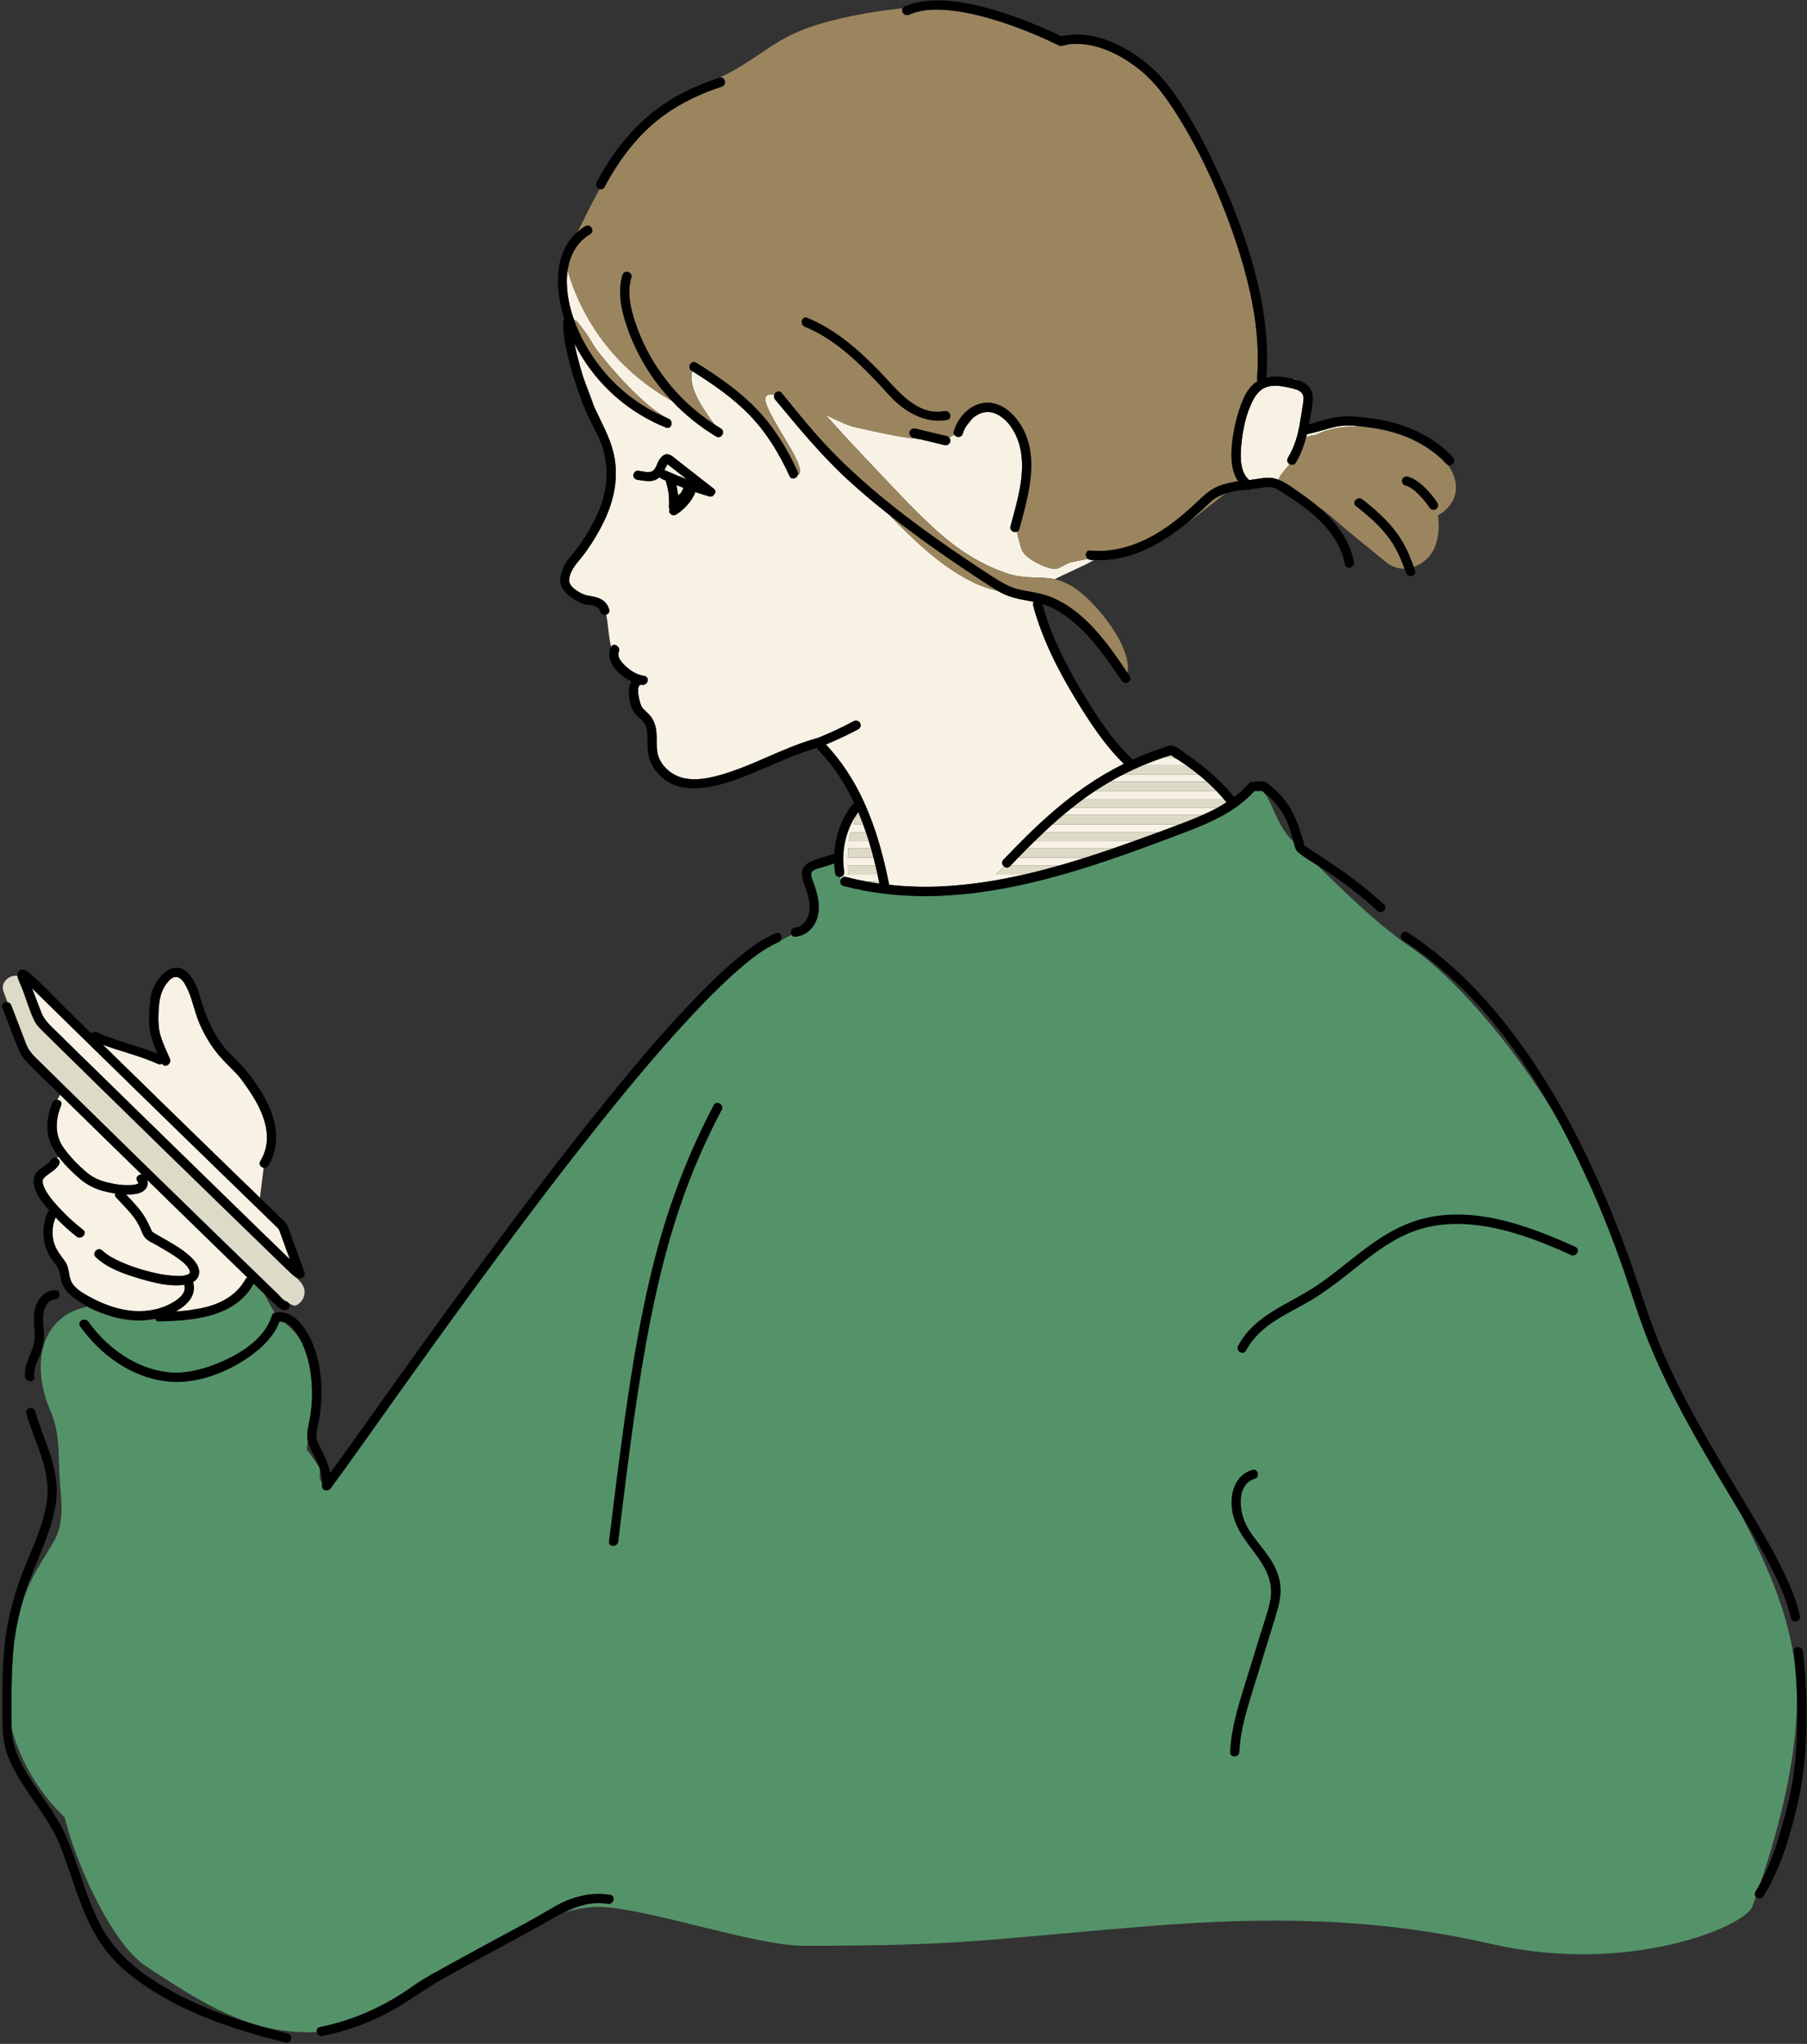 <?xml version="1.0" encoding="UTF-8" standalone="no"?><svg xmlns="http://www.w3.org/2000/svg" xmlns:xlink="http://www.w3.org/1999/xlink" fill="#000000" height="441.6" preserveAspectRatio="xMidYMid meet" version="1" viewBox="-0.4 -0.1 390.4 441.6" width="390.4" zoomAndPan="magnify"><rect x="-0.4" y="-0.1" width="390.4" height="441.6" fill="#333333" stroke="none"/><g><g><path d="M267.7,96.75c-.07,.92-.09,1.91,0,2.89-.04-.96-.05-1.92,0-2.89Z" fill="none"/><path d="M128.09,88.07c-.77-2.28-1.64-4.54-2.52-6.77,.42,1.36,.88,2.71,1.37,4.04,.34,.93,.74,1.83,1.15,2.73Z" fill="none"/><path d="M66.37,312.18c-.13-.34-.22-.67-.28-1.01-.08,.63-.15,1.26-.22,1.88,0,0,2.19,2.98,2.72,3.89,0,.01,.01,.03,.02,.04-.15-.43-.32-.86-.52-1.28-.56-1.18-1.25-2.3-1.71-3.52Z" fill="none"/><path d="M141.69,162.86s.01,.04,.02,.06c-.06-.66-.14-1.38-.24-2.16,0,.71,.05,1.41,.23,2.1Z" fill="none"/><path d="M69.15,320.19c-.03-.98-.18-1.93-.46-2.85,.07,.77-.41,1.85,.46,2.85Z" fill="none"/><path d="M60.98,285.57c1.43,1.11,2.56,2.33,3.43,3.63-.76-1.42-1.92-3.13-3.43-3.63Z" fill="none"/><path d="M276.99,176.08c-1.01-1.81-2.36-3.42-3.98-4.71-.42-.34-.52-.49-.68-.55,1.92,1.55,2.97,7.26,6.45,10.67,.1,.1,.19,.19,.29,.29-.04-.15-.08-.31-.12-.46-.51-1.8-1.04-3.58-1.96-5.22Z" fill="none"/><path d="M379.94,406.74c1.93-3.61,3.28-7.49,4.42-11.43,1.22-4.21,2.31-8.43,2.84-12.79,.75-6.1,.88-12.31,.54-18.47,.66,13.41-3.38,29.59-7.81,42.69Z" fill="none"/><path d="M342.75,255.13c-.77-1.7-1.55-3.39-2.37-5.08,.81,1.81,1.6,3.49,2.37,5.08Z" fill="none"/><path d="M254.14,164.06c-.25-.16-.51-.32-.76-.48h-.22c.31,.15,.64,.3,.99,.48Z" fill="none"/><path d="M176.1,198.38c-.09,.28-.21,.55-.35,.81,.16-.25,.28-.52,.35-.81Z" fill="none"/><path d="M61.33,281.04s.01,0,.02,0c-.25-.17-.52-.36-.81-.58,.26,.26,.53,.48,.79,.57Z" fill="none"/><path d="M184.01,191.82c-.09-.02-.18-.05-.27-.07,.09,.02,.18,.05,.27,.07Z" fill="none"/><g fill="#f8f2e4" id="change1_1"><path d="M201.56,114.19c4.57,4.16,9.5,7.49,15.37,9.51,4.29,1.47,7.23,.62,10.55,1.35,2.59-1.39,6.15-2.76,8.46-4.17-.26-.02-.52-.01-.79-.04-.21-.02-.37-.1-.51-.2-1.23,.26-2.48,.5-3.77,.75-.46,.09-2.91,1.59-3.3,1.43-1.87,.01-6.6-2.22-7.27-4.29-.37-1.16-.76-2.44-.97-3.74-.67,.29-1.65-.24-1.41-1.16,1.45-5.47,3.4-11.47,2.05-17.15-.68-2.85-2.52-6.09-5.37-7.24-1.84-.74-3.61-.11-4.93,1.1-.41,.58-.85,1.2-1.4,1.76-.28,.49-.5,1-.66,1.52-.28,.93-1.45,.85-1.84,.23-.4,.23-.76,.43-1.1,.6,.22,.25,.32,.6,.24,.92-.15,.53-.71,.82-1.23,.7-1.74-.42-3.48-.83-5.22-1.25-4.79-.47-10.52-1.83-14.13-2.63-1.49-.33-3.85-1.43-6.37-2.66,3.34,3.75,6.76,7.42,10.22,11.06,4.38,4.59,8.7,9.33,13.39,13.6Z"/><path d="M144.07,168.9c-.28-.16-.56-.34-.83-.54,.23,.2,.51,.38,.83,.54Z"/><path d="M240.53,181.66h-17.43c-.52,.51-1.04,1.02-1.55,1.53h18.61c1.45-.5,2.9-1.02,4.35-1.53h-3.99Z"/><path d="M240.78,170.79h-4.6c-.8,.53-1.59,1.08-2.37,1.64-.01,0-.02,.02-.03,.03h30.14c-.49-.57-1-1.13-1.52-1.67h-21.61Z"/><path d="M239.42,168.79h20.9c-.58-.53-1.18-1.04-1.79-1.53h-16.31c-.95,.49-1.88,1-2.8,1.53Z"/><path d="M240.53,177.99h-13.52c-.61,.55-1.22,1.11-1.82,1.67h24.85c1.48-.55,2.97-1.1,4.44-1.67h-13.95Z"/><path d="M254.14,164.06c-.34-.17-.67-.33-.99-.48h-2.2c-1.5,.5-2.98,1.06-4.44,1.67h9.39c-.58-.41-1.17-.81-1.76-1.19Z"/><path d="M182.81,188.86c-.02-.49-.05-1.19-.06-2h5.98c-.13-.56-.28-1.11-.42-1.67h-5.56c.01-.65,.04-1.33,.09-2h4.92c-.15-.51-.3-1.02-.46-1.53h-4.31c.1-.74,.25-1.43,.44-2h3.22c-.19-.56-.39-1.12-.59-1.67h-2.06c.26-.76,.48-1.43,.67-2h.61c-.09-.21-.17-.42-.25-.62-2.71,3.53-3.74,8.46-3.07,12.77,.08,.53-.13,1.08-.7,1.23-.05,.01-.1,0-.15,0,.04,.17,.09,.33,.15,.48,.2-.36,.58-.62,1.09-.49,1.54,.4,3.1,.74,4.66,1.02h2.5c-.11-.51-.21-1.02-.33-1.53h-6.39Z"/><path d="M217.98,186.86h10.63c1.85-.53,3.7-1.09,5.53-1.67h-14.55c-.54,.55-1.07,1.11-1.6,1.67Z"/><path d="M240.53,174.46h-9.36c-.63,.5-1.26,1.01-1.87,1.53h30.12c1.06-.48,2.12-.97,3.14-1.53h-22.03Z"/><path d="M144.07,100.39c-.05-.04-.18-.12-.22-.17-.01-.02-.02-.02-.03-.03-.13,.18-.23,.39-.34,.59-.12,.23-.23,.47-.35,.71,.1,.02,.19,.04,.29,.08,1.5,.68,3.02,1.3,4.55,1.88-1.04-.82-2.09-1.63-3.13-2.45-.26-.2-.51-.4-.77-.6Z"/><path d="M216.55,187.15c-.44-.33-.67-.99-.17-1.5,3.32-3.48,6.72-6.91,10.35-10.07,4.79-4.19,10-7.84,15.68-10.65-4.09-3.94-7.35-8.96-10.29-13.76-3.89-6.36-7.36-13.18-9.31-20.4-.09-.34-.01-.61,.15-.82-.83-.18-1.66-.33-2.51-.49-1.92-.37-3.69-.92-5.36-1.92-1.72-.4-3.46-.95-5.32-1.86-5.44-2.69-10.03-6.6-14.34-10.81-1.28-1.25-2.54-2.51-3.79-3.78-3.02-2.39-5.98-4.85-8.81-7.46-5.82-5.35-10.74-11.36-15.78-17.41-.29-.35-.29-.76-.14-1.09-3.59-.36-2.02,2.39,2.83,10.51,.94,1.57,3.81,6.29,2.24,6.9-.26,.75-1.36,1.14-1.77,.24-2.2-4.8-4.92-9.32-8.59-13.14-3.66-3.79-8.02-6.78-12.46-9.57-1.06,3.74,2.86,8.83,4.76,11.49,.47,.31,.94,.62,1.43,.91,1.1,.66,.1,2.39-1.01,1.73-3.52-2.11-6.72-4.7-9.53-7.67-11.01-6.16-18.87-15.93-22.49-27.9-.05-.03-.08-.06-.12-.09-.08,.62-.14,1.25-.15,1.87-.02,2.88,.56,5.78,1.55,8.57,.87,.21,1.37,1.4,2,2.11,1,1.13,2.09,3.31,3.03,4.54,2.45,3.22,9.61,11.66,14.89,14.5,.17,.07,.34,.16,.51,.23,1.18,.48,.66,2.41-.53,1.93-3.73-1.5-7.17-3.55-10.26-6.14-3.95-3.31-7.21-7.44-9.54-12.04,.18,.89,.39,1.78,.6,2.64,.37,1.53,.8,3.04,1.27,4.55,.89,2.22,1.75,4.48,2.52,6.77,1.47,3.18,3.24,6.24,4.05,9.66,1.23,5.17,.16,10.32-2.15,15.03-1.54,3.13-3.51,6.19-5.78,8.85-.7,.82-1.84,2.68-1.63,3.94,.25,1.52,3,2.92,4.13,3.07,1.99,.26,3.84,.78,4.49,2.93,.18,.59-.17,1.01-.63,1.16,.37,1.56,.5,4.45,1.03,6.95,.56-1.01,2.15-.04,1.67,1.1-.54,1.27,1.21,2.9,2.08,3.59,1.08,.86,2.1,1.39,3.47,1.59,1.28,.31,.71,2.11-.53,1.93-1.65-.4-.48,4.38,.13,5.02,.77,.81,1.62,1.43,2.18,2.43,.44,.78,.68,1.64,.78,2.52,.12,.96,.07,1.94,.08,2.91,.11,.78,.18,1.5,.24,2.16,.47,1.8,1.81,3.32,3.4,4.25,2.78,1.62,6.2,1.2,9.17,.44,7.63-1.95,14.44-6.23,22.05-8.27,2.63-1.07,5.2-2.27,7.7-3.6,.48-.25,1.09-.12,1.37,.36,.26,.45,.12,1.11-.36,1.37-2.28,1.21-4.63,2.3-7.01,3.31,3.44,3.66,6.07,7.78,8.11,12.18,.08,.11,.13,.23,.16,.36,2.51,5.52,4.14,11.47,5.35,17.51,.02,.09,0,.17,0,.25,3.76,.41,7.55,.53,11.34,.35,6.03-.28,11.98-1.22,17.86-2.56h-6.12c.52-.49,1.14-1.07,1.81-1.71Zm-62.65-80.43c-.2,.35-.57,.58-1.07,.43-1.03-.29-2.04-.62-3.05-.96,0,.16-.04,.32-.11,.47-.89,1.81-2.3,3.34-4,4.42-.47,.3-1.08,.08-1.37-.36-.17-.26-.16-.57-.05-.84-.08-.14-.13-.3-.12-.46,.06-.95,.04-1.9-.07-2.85,0-.05-.01-.09-.02-.14,0-.02,0-.03-.01-.07-.02-.11-.03-.21-.05-.32-.04-.25-.09-.49-.14-.74-.1-.46-.22-.91-.36-1.35-.02-.07-.01-.14-.02-.21-.35-.15-.7-.3-1.05-.46-.13-.06-.23-.16-.31-.28-.34,.31-.74,.55-1.21,.69-1.12,.32-2.31,.03-3.43-.11-.53-.07-1.01-.41-1-1,0-.49,.46-1.07,1-1,.89,.11,2.35,.59,3.17,.06,.67-.43,.92-1.54,1.3-2.2,.44-.77,1.14-1.61,2.14-1.37,.7,.17,1.32,.81,1.88,1.25,2.59,2.02,5.17,4.06,7.76,6.07,.02,.02,.05,.03,.07,.05,.01,0,.02,.02,.04,.03,.48,.37,.41,.89,.1,1.24Z"/><path d="M146.07,106.87c.17-.1,.33-.21,.49-.32,.03-.03,.07-.06,.1-.1,.24-.35,.41-.75,.59-1.12,0-.01,.02-.02,.02-.03-.52-.19-1.03-.4-1.54-.6,.16,.71,.27,1.44,.34,2.17Z"/><path d="M278.4,83.72c-1.57-.35-3.28-.71-4.87-.29-1.07,.28-1.88,.95-2.51,1.79-.04,.06-.08,.12-.13,.18-.18,.26-.36,.54-.51,.83-1.6,2.98-2.33,6.65-2.63,9.99-.02,.17-.03,.36-.04,.54-.04,.96-.03,1.93,0,2.89,.16,1.52,.62,2.99,1.76,3.97,.1-.01,.2-.02,.3-.03,1.67-.18,3.52-.72,5.18-.31,.29,.07,.58,.17,.87,.28,.3-1.08,1.48-2.13,2.37-3.38-.42-.26-.68-.78-.35-1.32,1.48-2.49,2.21-5.05,2.66-7.9,.23-1.49,.52-2.99,.7-4.49,.23-1.95-1.15-2.37-2.79-2.73Z"/><path d="M288.08,92.12c-2.06,.48-4.03,1.19-6.12,1.6-.06,.24-.13,.48-.19,.72,.54-.32,1.22-.52,2.13-.58,2.81-1.45,6.34-1.95,9.93-1.81-1.9-.21-3.93-.35-5.74,.07Z"/><path d="M280.1,82.09c-.12-.06-.24-.13-.36-.17-.3-.12-.64-.19-.98-.19,.43,.1,.85,.21,1.26,.34,.03,0,.05,.02,.08,.03Z"/><path d="M32.41,265.99s.03,.02,.04,.03c0,0,0,0,0-.01-.01,0-.01,0-.04-.01Z"/><path d="M58.98,264.62L9.24,216.11c-.91-.9-1.82-1.79-2.73-2.69,.67,1.75,1.34,3.5,2.01,5.25,.6,1.55,1.7,2.56,2.89,3.74l49.56,48.38c.42,.41,.84,.81,1.26,1.22-.76-2.08-1.52-4.16-2.28-6.24-.08-.38-.72-.89-.98-1.15Z"/><path d="M49.19,252.35c2.18,2.12,4.37,4.24,6.56,6.36l.81-6.47c-.61-.12-1.13-.77-.71-1.46,3.22-5.31,.4-11.21-2.77-15.76-.75-1.07-1.5-2.19-2.4-3.14-1.51-1.59-3.12-3.03-4.46-4.78-1.47-1.93-2.68-4.05-3.62-6.29-1.04-2.5-1.5-5.32-2.74-7.71-.43-.82-1.14-2.03-2.19-2.1-.88-.06-1.6,.8-2.08,1.43-1.46,1.92-1.65,4.06-1.75,6.4-.07,1.64-.02,3.26,.44,4.84,.5,1.72,1.31,3.35,2.01,4.99,.48,1.14-1.11,2.11-1.67,1.09-.26,.14-.58,.19-.91,.03-3.84-1.74-7.97-2.67-11.9-4.14,4.33,4.24,8.66,8.47,12.99,12.7,4.79,4.68,9.59,9.35,14.39,14.01Z"/><path d="M31.37,254.78c.57,1.52-.62,2.75-2.31,3.04-.73,.13-1.49,.17-2.24,.15,1.39,1.49,2.86,2.96,3.94,4.68,.57,.91,1.03,1.88,1.47,2.86,.02,.05,.16,.35,.22,.49,.02,0,.04,.02,0,0,0,0,0,0,0,.01,.19,.1,.38,.25,.56,.36,2.72,1.66,5.73,3.04,8.01,5.31,.92,.92,1.86,2.2,1.54,3.59-.18,.76-.67,1.29-1.29,1.65,.03,.07,.08,.12,.1,.21,.65,2.78-1.44,4.82-3.81,6.11,1.03-.06,2.07-.15,3.11-.29,.71-.15,1.39-.27,2.03-.33,4.06-.8,7.8-2.52,9.94-6.34,.11-.19,.25-.3,.41-.38-2.65-2.56-5.29-5.13-7.93-7.7-4.59-4.46-9.16-8.96-13.75-13.43Z"/><path d="M13.33,247.9c1.41,2,3.21,3.81,5.08,5.39,1.29,1.09,2.71,1.67,4.34,2.08,1.74,.44,3.58,.71,5.38,.57,.53-.04,1-.17,1.39-.36-.06-.14-.11-.28-.25-.48-.54-.76,.21-1.48,.94-1.44-5.77-5.63-11.55-11.26-17.31-16.91-.1-.1-.21-.2-.31-.3l-.62,1.1c.58,.05,1.1,.5,.82,1.18-1.26,3.1-1.45,6.37,.53,9.18Z"/><path d="M39.44,277.67c-.02-.07,0-.12,0-.19-3.14,.5-6.7-.44-9.63-1.3-3.28-.97-7.02-2.24-9.54-4.66-.93-.89,.48-2.3,1.41-1.41,1.15,1.11,2.66,1.85,4.11,2.5,1.87,.84,3.85,1.49,5.83,2,1.66,.43,3.35,.78,5.05,.92,1.09,.09,2.42,.2,3.46-.24,.33-.14,.44-.24,.48-.42,.05-.23-.06-.57-.28-.9-.72-1.13-1.97-1.97-3.06-2.71-1.28-.86-2.61-1.62-3.95-2.38-.76-.43-1.77-.85-2.36-1.51-.58-.66-.84-1.69-1.24-2.47-.32-.63-.68-1.25-1.1-1.82-1.15-1.6-2.63-2.99-3.95-4.45-.25-.27-.29-.58-.23-.86-.63-.1-1.25-.22-1.86-.36-2.16-.5-3.99-1.32-5.68-2.76-1.67-1.42-3.31-3.03-4.66-4.81-.13,.11-.26,.23-.41,.34,.49,.22,.83,.78,.48,1.38-.65,1.1-1.82,1.65-2.76,2.44-.34,.28-.7,.59-.75,1.04-.07,.81,.41,1.73,.81,2.4,.97,1.62,2.33,3.05,3.64,4.4,1.34,1.37,2.77,2.65,4.28,3.83,1.01,.79-.41,2.2-1.41,1.41-1.61-1.26-3.12-2.64-4.53-4.12-.7,1.61-.85,3.43-.45,5.15,.42,1.79,1.46,2.93,2.49,4.39,1.08,1.52,.6,3.47,1.71,4.94,1.03,1.37,2.74,2.24,4.22,3.03,1.22,.65,2.5,1.2,3.81,1.65,.2,.06,.41,.12,.61,.2,2.22,.69,4.54,1.03,6.88,.86,1.84-.14,3.71-.61,5.36-1.46,1.43-.73,3.67-2.11,3.22-4.02Z"/></g><g id="change2_1"><path d="M378.87,408.62c.38-.62,.73-1.24,1.07-1.88,4.43-13.1,8.46-29.28,7.81-42.69-.01-.22-.02-.44-.03-.66-.84-13.81-6.29-25.05-12.06-36.5-1.02-1.7-2.04-3.4-3.06-5.1-6.23-10.37-12.32-20.87-16.86-32.11-2.2-5.46-3.83-11.12-5.79-16.66-1.92-5.42-4.03-10.79-6.35-16.05-.27-.61-.55-1.22-.83-1.83-.77-1.59-1.56-3.28-2.37-5.08-1.25-2.59-2.56-5.17-3.95-7.73-7.67-13.39-21-30.09-31.67-37.5-7.37-5.12-13.23-10.77-20.47-17.9-1.39-.86-2.8-1.73-4.07-2.73-.78-.61-.93-1.5-1.16-2.41-.1-.1-.19-.19-.29-.29-3.48-3.41-4.53-9.12-6.45-10.67-.13-.06-.31-.05-.76-.04-.32,0-.64,.01-.96,.02-4,4.44-9.58,6.85-15.06,8.93-22.49,8.54-47.28,17.58-71.54,12.1-.09-.02-.18-.04-.27-.07-.63-.15-1.26-.29-1.9-.46-.73-.19-.84-.93-.56-1.44-.06-.15-.11-.31-.15-.48-.46,.04-1.01-.22-1.08-.71-.11-.73-.18-1.47-.22-2.22-.76,.25-1.52,.49-2.28,.73-.75,.24-1.79,.41-2.41,.93-.74,.63,.1,2.14,.35,2.87,.34,1.03,.67,2.07,.85,3.15,.24,1.44,.23,2.9-.23,4.25-.07,.29-.19,.56-.35,.81-.07,.14-.14,.29-.22,.43-.91,1.51-2.35,2.54-4.13,2.65-.4,.03-.66-.16-.81-.42-.75,.39-1.54,.81-2.36,1.25-.11,.16-.25,.3-.46,.38-.35,.14-1.02,.47-1.49,.72-2.84,1.54-5.38,3.64-7.79,5.78-3.36,2.98-6.51,6.19-9.57,9.47-7.8,8.35-15.05,17.22-22.13,26.18-7.86,9.94-15.48,20.08-22.98,30.29-6.72,9.14-13.34,18.36-19.92,27.6-4.27,5.99-8.49,12.03-12.86,17.95-.54,.73-1.9,.58-1.86-.5,0-.26,0-.52-.02-.77-.87-1-.38-2.09-.46-2.85-.04-.12-.06-.24-.1-.36,0-.01,0-.03-.02-.04-.52-.91-2.72-3.89-2.72-3.89,.07-.62,.14-1.25,.22-1.88-.17-.84-.17-1.69,.02-2.57,.49-2.33,.87-4.6,.91-6.98,.07-3.93-.52-8.06-2.22-11.63-.11-.24-.25-.5-.39-.77-.87-1.3-2-2.52-3.43-3.63-.32-.11-.65-.16-.99-.15-1.14,2.98-3.45,5.33-5.99,7.2-5.04,3.72-11.97,6.44-18.31,5.72-7.71-.87-14.32-5.7-18.75-11.88-.75-1.05,.98-2.05,1.73-1.01,2.37,3.3,5.39,6.15,8.93,8.16,2.96,1.68,6.34,2.79,9.76,2.85,2.78,.05,5.55-.64,8.15-1.58,4.94-1.8,11.11-5.25,12.79-10.62,0-.02,.02-.02,.02-.04,.07-.3,.27-.57,.68-.66,0,0,0,0,.01,0-.79-1.19-1.59-2.78-2.35-4.16-.75-.73-1.51-1.46-2.26-2.19-.01,.03-.01,.06-.03,.09-4.05,7.23-13,7.9-20.38,8.08-.45,.01-.73-.23-.87-.54-2.91,.59-5.95,.4-8.81-.36-1.94-.51-3.99-1.28-5.87-2.28-9.93,1.97-12.38,12.3-7.86,22.71,1.96,4.53,1.6,8.85,1.89,13.9,.31,5.39,1.3,9.97-1.5,14.54-4.15,6.78-5.11,8.41-6.61,13-1.03,3.68-1.71,7.43-1.98,11.26-.36,5.19-.33,10.44-.27,15.64,0,.02,0,.04,0,.06,1.93,7.2,5.91,13.88,11.47,19.2,2.11,8.97,9.84,27.08,17.58,32.18,11.89,7.83,22.75,14.94,36.87,14.19-.06-.44,.13-.89,.69-1.01,7.37-1.48,14.08-4.56,20.18-8.91,2.36-1.69,4.99-3.04,7.53-4.45,3.76-2.09,7.54-4.12,11.32-6.17,3.03-1.64,6.07-3.25,9.05-4.97,1.75-1.01,3.44-2.09,5.32-2.86,2.98-1.22,6.12-1.72,9.32-1.2,1.27,.21,.73,2.13-.53,1.93-3.46-.57-6.51,.42-9.43,1.86,2.78-.85,5.44-1.32,7.92-1.23,10.4,.35,33.33,8.37,43.68,8.38,35.44,.05,39.49-1.41,74.97-4.25,25.42-2.03,48.85-1.85,73.82,3.88,29.5,6.77,54.71-3.74,56.31-8.1,.25-.68,.5-1.38,.75-2.08-.22-.28-.29-.66-.05-1.05Z" fill="#549369"/></g><g id="change2_2"><path d="M23.99,282.29c-.2-.07-.41-.14-.61-.2,.2,.07,.41,.13,.61,.2Z" fill="#549369"/></g><g id="change2_3"><path d="M42.7,282.63c-.64,.06-1.32,.18-2.03,.33,.68-.09,1.36-.2,2.03-.33Z" fill="#549369"/></g><g id="change3_1"><path d="M2,217.06c1.08,2.82,2.16,5.63,3.24,8.45,.6,1.55,1.7,2.56,2.89,3.74,2.59,2.55,5.18,5.1,7.78,7.64,5.07,4.97,10.14,9.94,15.21,14.9,5.07,4.95,10.15,9.9,15.23,14.84,2.48,2.41,4.96,4.82,7.44,7.22,1.3,1.26,2.6,2.52,3.9,3.78,.65,.63,1.3,1.26,1.95,1.89,.24,.24,.56,.62,.89,.95,.29,.21,.56,.41,.81,.58,.25,.06,.47,.21,.62,.4,.74,.44,1.28,.64,1.56,.51,1.53-.68,2.31-2.48,1.66-4.03-.3-.73-.9-1.37-1.53-1.97-.47-.25-.9-.68-1.26-1-1.33-1.23-2.6-2.52-3.9-3.77-2.66-2.58-5.32-5.15-7.97-7.73-5.38-5.22-10.75-10.45-16.12-15.69-4.72-4.61-9.44-9.23-14.15-13.85-2.36-2.31-4.72-4.63-7.07-6.94-1.24-1.22-2.47-2.43-3.71-3.65-.82-.81-1.83-1.7-2.37-2.75-1.09-2.14-1.76-4.62-2.63-6.86-.35-.92-.91-1.92-1.11-2.88,0-.03,0-.05,0-.08-1.61-.35-3.74,1.37-3.02,3.29,.3,.8,.58,1.6,.87,2.41,.33,.06,.64,.25,.79,.64Z" fill="#dddac7"/></g><g id="change3_2"><path d="M182.76,185.19h5.56c-.17-.67-.36-1.34-.54-2h-4.92c-.05,.67-.08,1.35-.09,2Z" fill="#dddac7"/></g><g id="change3_3"><path d="M189.61,190.81c-.03-.14-.06-.28-.09-.42h-2.5c.86,.16,1.72,.3,2.59,.42Z" fill="#dddac7"/></g><g id="change3_4"><path d="M184.02,177.99h2.06c-.25-.67-.51-1.34-.78-2h-.61c-.19,.57-.41,1.24-.67,2Z" fill="#dddac7"/></g><g id="change3_5"><path d="M182.81,188.86h6.39c-.15-.67-.3-1.34-.46-2h-5.98c.01,.81,.04,1.51,.06,2Z" fill="#dddac7"/></g><g id="change3_6"><path d="M183.01,181.66h4.31c-.21-.67-.42-1.34-.65-2h-3.22c-.19,.57-.34,1.26-.44,2Z" fill="#dddac7"/></g><g id="change3_7"><path d="M253.38,163.59c-.28-.17-.55-.35-.83-.52-.54,.16-1.07,.34-1.6,.52h2.43Z" fill="#dddac7"/></g><g id="change3_8"><path d="M240.53,174.46h22.03c.69-.38,1.37-.78,2.03-1.21-.22-.27-.45-.53-.68-.79h-30.14c-.89,.65-1.75,1.32-2.61,2h9.36Z" fill="#dddac7"/></g><g id="change3_9"><path d="M239.13,183.55c.35-.12,.69-.25,1.03-.36h-18.61c-.66,.66-1.31,1.33-1.96,2h14.55c1.67-.53,3.33-1.08,4.99-1.64Z" fill="#dddac7"/></g><g id="change3_10"><path d="M240.53,177.99h13.95c.49-.19,.98-.36,1.47-.55,1.16-.45,2.32-.93,3.47-1.45h-30.12c-.77,.65-1.54,1.32-2.29,2h13.52Z" fill="#dddac7"/></g><g id="change3_11"><path d="M240.53,181.66h3.99c1.84-.66,3.68-1.32,5.52-2h-24.85c-.7,.66-1.4,1.33-2.08,2h17.43Z" fill="#dddac7"/></g><g id="change3_12"><path d="M240.53,170.79h21.86c-.67-.69-1.35-1.36-2.06-2h-20.9c-1.1,.64-2.18,1.3-3.24,2h4.35Z" fill="#dddac7"/></g><g id="change3_13"><path d="M220.85,188.86c2.6-.59,5.19-1.27,7.76-2h-10.63c-.06,.07-.13,.14-.2,.2-.4,.42-.89,.35-1.24,.09-.68,.64-1.3,1.22-1.81,1.71h6.12Z" fill="#dddac7"/></g><g id="change3_14"><path d="M255.9,165.26h-9.39c-1.46,.61-2.89,1.28-4.3,2h16.31c-.85-.69-1.73-1.37-2.63-2Z" fill="#dddac7"/></g><g id="change4_1"><path d="M256.24,112.73c2.85-1.92,6.22-4.92,8.29-6.26-1.33,.42-2.58,1.06-3.63,2.08-1.48,1.43-3.03,2.84-4.66,4.19Z" fill="#9b855f"/></g><g id="change4_2"><path d="M260.6,32.58c1.76,3.47,3.38,7.02,4.84,10.63-1.41-3.63-3.01-7.19-4.84-10.63Z" fill="#9b855f"/></g><g id="change4_3"><path d="M127.08,50.51c-2.93,1.7-4.47,4.78-4.9,8.03,.04,.03,.07,.07,.12,.09,3.62,11.98,11.49,21.74,22.49,27.9-1.92-2.03-3.65-4.23-5.17-6.59-1.86-2.9-3.37-6.02-4.5-9.27-1.26-3.63-2.14-7.55-1.05-11.33,.36-1.24,2.28-.71,1.93,.53-1.06,3.68,.03,7.51,1.31,11,1.09,2.95,2.53,5.76,4.25,8.39,3.21,4.91,7.43,9.1,12.33,12.3-1.9-2.67-5.81-7.75-4.76-11.49-.04-.02-.08-.05-.12-.07-1.09-.68-.08-2.41,1.01-1.73,4.62,2.89,9.18,6.01,12.99,9.96,3.79,3.93,6.64,8.59,8.91,13.54,.13,.27,.12,.54,.04,.77,1.57-.61-1.31-5.33-2.24-6.9-4.85-8.12-6.42-10.87-2.83-10.51,.27-.6,1.03-.96,1.56-.32,2.5,3,4.91,6.08,7.5,9.01,7.73,8.72,16.87,16.05,26.35,22.78,3.75,2.66,7.56,5.22,11.42,7.73,2.04,1.32,3.87,2.48,6.27,3.01,2.08,.46,4.24,.67,6.25,1.42,7.57,2.86,12.59,10.09,16.96,16.57,.08-.53,.12-1.15,.05-1.83-.5-5.56-7.16-13.75-11.72-16.71-1.47-.95-2.79-1.45-4.05-1.73-3.32-.73-6.25,.13-10.55-1.35-5.87-2.01-10.8-5.35-15.37-9.51-4.7-4.28-9.01-9.01-13.39-13.6-3.47-3.63-6.89-7.31-10.22-11.06,2.52,1.23,4.88,2.33,6.37,2.66,3.61,.8,9.34,2.15,14.13,2.63-.54-.13-1.09-.26-1.63-.39-.53-.13-.84-.72-.7-1.23,.15-.53,.71-.82,1.23-.7,2.28,.55,4.57,1.09,6.85,1.64,.19,.05,.34,.17,.46,.31,.34-.17,.7-.37,1.1-.6-.13-.2-.18-.46-.09-.76,.96-3.22,3.8-6.22,7.36-6.18,3.63,.04,6.57,3.32,7.96,6.41,2.99,6.62,.61,14.23-1.15,20.84-.09,.32-.28,.52-.52,.63,.22,1.3,.61,2.59,.97,3.74,.66,2.08,5.4,4.3,7.27,4.29,.39,.16,2.84-1.34,3.3-1.43,1.29-.25,2.54-.49,3.77-.75-.72-.53-.56-1.9,.51-1.8,6.24,.59,12.12-1.89,17.11-5.48,2.16-1.56,4.16-3.32,6.1-5.15,1.63-1.54,3.01-2.83,5.18-3.54,1.16-.38,2.36-.61,3.57-.78-1.69-2.49-1.61-5.95-1.24-8.91,.28-2.26,.77-4.49,1.49-6.65,.55-1.66,1.21-3.33,2.33-4.69,.49-.59,1.04-1.05,1.64-1.41-.1-.15-.17-.33-.15-.57,.91-10.83-1.82-21.82-5.39-31.96-3.08-8.74-7.03-17.29-11.97-25.14-2.16-3.42-4.48-6.69-7.61-9.29-3.81-3.17-8.77-5.83-13.83-5.91-.66-.01-1.33,.02-1.99,.11-.5,.07-1.12,.35-1.61,.33-.27-.01-.44-.12-.67-.22-.63-.27-1.23-.6-1.85-.88-2.72-1.26-5.51-2.39-8.34-3.38-3.74-1.32-7.59-2.43-11.52-3-3.39-.49-7.2-.66-10.4,.75-.98,.43-1.83-.7-1.4-1.39-7.13,.73-14.92,2.22-20.67,4.31-7.59,2.76-11.17,7.05-18.49,10.49-.13,.06-.25,.12-.38,.19,1.19-.34,1.68,1.53,.49,1.93-4.49,1.51-8.79,3.47-12.62,6.28-5.45,4-9.56,9.47-12.71,15.4-.24,.46-.67,.56-1.05,.45-1.22,2.17-2.41,4.48-3.62,6.99-.32,.66-.74,1.44-1.19,2.28,.52-.44,1.07-.86,1.71-1.23,1.12-.65,2.12,1.08,1.01,1.73Z" fill="#9b855f"/></g><g id="change4_4"><path d="M208.26,92.1c.55-.57,1-1.18,1.4-1.76-.55,.51-1.03,1.11-1.4,1.76Z" fill="#9b855f"/></g><g id="change4_5"><path d="M195.42,114.86c4.31,4.21,8.91,8.12,14.34,10.81,1.86,.92,3.61,1.46,5.32,1.86-.1-.06-.21-.11-.32-.18-2.13-1.35-4.23-2.74-6.32-4.14-3.62-2.42-7.2-4.91-10.72-7.49-2.06-1.51-4.09-3.07-6.1-4.65,1.25,1.27,2.51,2.54,3.79,3.78Z" fill="#9b855f"/></g><g id="change4_6"><path d="M270.89,85.39c.04-.06,.09-.12,.13-.18-.04,.06-.09,.12-.13,.18Z" fill="#9b855f"/></g><g id="change4_7"><path d="M303.67,104.95s-.02,0-.03-.01c.02,0,.04,.02,.06,.03,.03,0,.04,0-.03-.02Z" fill="#9b855f"/></g><g id="change4_8"><path d="M303.61,104.92s0,0,.01,.01c0,0,0,0,.01,0-.02,0-.03-.01-.03-.02Z" fill="#9b855f"/></g><g id="change4_9"><path d="M295.27,92.22c-.47-.06-.95-.11-1.44-.17-3.59-.15-7.11,.36-9.93,1.81-.91,.06-1.59,.26-2.13,.58-.5,1.87-1.18,3.66-2.21,5.41-.33,.56-.94,.58-1.37,.31-.88,1.24-2.07,2.3-2.37,3.38,1.66,.64,3.23,1.89,4.64,2.86,1.34,.92,2.65,1.89,3.89,2.95,2.19,1.4,4.19,3.42,6.14,5.01,2.86,2.34,5.72,4.67,8.58,7.01,1.22,1,2.6,1.41,3.96,1.39-.83-2.3-1.84-4.51-3.29-6.51-1.97-2.72-4.59-4.95-7.21-7.02-1.01-.8,.41-2.2,1.41-1.41,2.77,2.19,5.44,4.55,7.52,7.42,1.58,2.18,2.66,4.63,3.55,7.16,2.07-.7,3.87-2.38,4.65-4.49,.84-2.29,.95-4.51,.59-6.66,.76-.39,1.49-.93,2.17-1.68,2.65-2.97,1.97-6.36,.06-9.15-.13-.05-.26-.13-.38-.26-4.36-4.71-10.56-7.17-16.85-7.91Z" fill="#9b855f"/></g><g id="change4_10"><path d="M143.51,90.14c-5.28-2.84-12.44-11.28-14.89-14.5-.93-1.23-2.03-3.41-3.03-4.54-.63-.72-1.13-1.9-2-2.11,1.28,3.63,3.26,7.06,5.5,9.98,3.75,4.87,8.75,8.78,14.42,11.18Z" fill="#9b855f"/></g><g id="change5_1"><path d="M131.2,131.54c-.65-2.16-2.49-2.67-4.49-2.93-1.13-.15-3.87-1.55-4.13-3.07-.21-1.25,.93-3.11,1.63-3.94,2.26-2.66,4.24-5.72,5.78-8.85,2.31-4.71,3.38-9.85,2.15-15.03-.81-3.42-2.58-6.48-4.05-9.66-.42-.9-.81-1.8-1.15-2.73-.49-1.33-.95-2.68-1.37-4.04-.47-1.5-.9-3.02-1.27-4.55-.21-.87-.42-1.75-.6-2.64,2.33,4.6,5.59,8.73,9.54,12.04,3.08,2.59,6.52,4.64,10.26,6.14,1.19,.48,1.71-1.45,.53-1.93-.17-.07-.34-.15-.51-.23-5.67-2.39-10.67-6.31-14.42-11.18-2.25-2.92-4.22-6.35-5.5-9.98-.99-2.79-1.57-5.69-1.55-8.57,0-.63,.06-1.25,.15-1.87,.44-3.25,1.97-6.33,4.9-8.03,1.11-.65,.11-2.37-1.01-1.73-.63,.37-1.19,.79-1.71,1.23-5.27,4.5-4.87,12.59-2.86,18.8-.1,.14-.18,.31-.2,.52-.15,2.14,.26,4.34,.71,6.42,.57,2.64,1.32,5.23,2.18,7.79,.73,2.18,1.52,4.34,2.48,6.43,.92,2.01,2.1,3.87,2.85,5.96,1.87,5.22,1.28,10.52-1.08,15.48-1.48,3.11-3.4,6.16-5.63,8.79-1.15,1.36-1.88,2.79-2.17,4.55-.36,2.21,1.44,3.73,3.17,4.75,1.02,.6,1.91,1.05,3.06,1.12,1.01,.07,2.09,.39,2.41,1.46,.19,.64,.81,.8,1.3,.63,.45-.15,.8-.57,.63-1.16Z" fill="#000000"/></g><g id="change5_2"><path d="M171.92,101.77c-2.27-4.95-5.11-9.61-8.91-13.54-3.8-3.94-8.36-7.06-12.99-9.96-1.09-.68-2.1,1.04-1.01,1.73,.04,.02,.08,.05,.12,.07,4.45,2.79,8.81,5.78,12.46,9.57,3.68,3.81,6.4,8.34,8.59,13.14,.41,.89,1.51,.51,1.77-.24,.08-.23,.09-.49-.04-.77Z" fill="#000000"/></g><g id="change5_3"><path d="M342.75,255.13c.28,.61,.56,1.22,.83,1.83,2.33,5.26,4.43,10.63,6.35,16.05,1.97,5.55,3.59,11.2,5.79,16.66,4.54,11.24,10.63,21.74,16.86,32.11,1.02,1.7,2.05,3.4,3.06,5.1,1.97,3.3,3.92,6.61,5.72,10,2.14,4.01,4.16,8.19,5.17,12.64,.28,1.25,2.21,.72,1.93-.53-.89-3.93-2.58-7.66-4.39-11.23-2.3-4.52-4.9-8.88-7.51-13.23-6.22-10.36-12.52-20.71-17.4-31.79-2.49-5.65-4.31-11.49-6.3-17.33-1.85-5.42-3.88-10.78-6.11-16.06-4.57-10.84-9.98-21.37-16.63-31.09-7.13-10.43-15.77-20.01-26.43-26.92-1.08-.7-2.09,1.03-1.01,1.73,14.64,9.48,25.42,23.87,33.73,39.25,1.38,2.55,2.69,5.14,3.95,7.73,.82,1.69,1.6,3.39,2.37,5.08Z" fill="#000000"/></g><g id="change5_4"><path d="M153.8,238.67c-5.23,9.9-9.27,20.35-12.2,31.16-3.3,12.18-5.35,24.67-7.1,37.16-1.21,8.64-2.28,17.3-3.33,25.96-.16,1.27,1.85,1.26,2,0,1.75-14.37,3.47-28.76,6.04-43.01,2.04-11.28,4.68-22.47,8.68-33.23,2.17-5.84,4.73-11.52,7.64-17.02,.6-1.14-1.13-2.15-1.73-1.01Z" fill="#000000"/></g><g id="change5_5"><path d="M58.32,284.22s-.02,.02-.02,.04c-1.68,5.37-7.84,8.82-12.79,10.62-2.59,.95-5.37,1.64-8.15,1.58-3.42-.06-6.8-1.18-9.76-2.85-3.54-2.01-6.57-4.86-8.93-8.16-.74-1.04-2.48-.04-1.73,1.01,4.43,6.18,11.04,11.02,18.75,11.88,6.34,.71,13.27-2,18.31-5.72,2.53-1.87,4.85-4.22,5.99-7.2,.35-.02,.68,.04,.99,.15,1.5,.5,2.67,2.21,3.43,3.63,.14,.27,.28,.53,.39,.77,1.7,3.57,2.29,7.71,2.22,11.63-.04,2.39-.42,4.66-.91,6.98-.18,.88-.19,1.73-.02,2.57,.07,.34,.16,.67,.28,1.01,.46,1.22,1.15,2.34,1.71,3.52,.2,.42,.37,.85,.52,1.28,.04,.12,.06,.24,.1,.36,.28,.92,.43,1.87,.46,2.85,0,.26,.03,.51,.02,.77-.04,1.08,1.32,1.24,1.86,.5,4.37-5.92,8.59-11.96,12.86-17.95,6.59-9.24,13.21-18.45,19.92-27.6,7.5-10.21,15.12-20.35,22.98-30.29,7.08-8.96,14.34-17.82,22.13-26.18,3.06-3.28,6.21-6.49,9.57-9.47,2.41-2.14,4.95-4.23,7.79-5.78,.47-.25,1.14-.58,1.49-.72,.21-.09,.35-.23,.46-.38,.5-.72,0-1.95-.99-1.55-2.79,1.14-5.25,2.94-7.58,4.82-3.26,2.63-6.27,5.56-9.19,8.55-7.8,8-14.96,16.63-21.95,25.34-8,9.97-15.72,20.15-23.32,30.42-7,9.46-13.89,19.01-20.74,28.59-4.51,6.31-8.97,12.66-13.53,18.94-.35-1.77-1.07-3.42-1.94-5.11-.47-.91-.99-1.86-1.06-2.9-.05-.69,.16-1.33,.31-1.99,.22-.99,.38-2,.51-3.01,.78-6.22,.09-13.88-3.93-19-1.42-1.81-3.45-3.16-5.82-2.65,0,0,0,0-.01,0-.41,.09-.61,.36-.68,.66Z" fill="#000000"/></g><g id="change5_6"><path d="M130.22,40.29c3.15-5.93,7.26-11.4,12.71-15.4,3.83-2.81,8.13-4.78,12.62-6.28,1.2-.4,.7-2.28-.49-1.93-.02,0-.03,0-.05,0-4.75,1.59-9.32,3.66-13.34,6.67-5.61,4.19-9.91,9.78-13.18,15.93-.36,.68,.11,1.3,.68,1.46,.38,.11,.8,0,1.05-.45Z" fill="#000000"/></g><g id="change5_7"><path d="M141.56,79.27c-1.72-2.63-3.16-5.44-4.25-8.39-1.28-3.48-2.37-7.32-1.31-11,.36-1.24-1.57-1.77-1.93-.53-1.09,3.78-.21,7.7,1.05,11.33,1.13,3.25,2.64,6.38,4.5,9.27,1.51,2.36,3.25,4.56,5.17,6.59,2.81,2.97,6.01,5.57,9.53,7.67,1.11,.66,2.11-1.07,1.01-1.73-.49-.29-.96-.6-1.43-.91-4.9-3.2-9.13-7.39-12.33-12.3Z" fill="#000000"/></g><g id="change5_8"><path d="M196,3.08c3.2-1.42,7.02-1.24,10.4-.75,3.93,.57,7.78,1.68,11.52,3,2.83,1,5.61,2.13,8.34,3.38,.62,.29,1.22,.62,1.85,.88,.23,.1,.4,.21,.67,.22,.5,.02,1.12-.25,1.61-.33,.66-.1,1.33-.12,1.99-.11,5.06,.08,10.02,2.74,13.83,5.91,3.13,2.6,5.45,5.87,7.61,9.29,4.95,7.85,8.89,16.39,11.97,25.14,3.57,10.14,6.3,21.14,5.39,31.96-.02,.24,.05,.42,.15,.57-.6,.35-1.15,.81-1.64,1.41-1.12,1.36-1.78,3.03-2.33,4.69-.72,2.16-1.2,4.39-1.49,6.65-.37,2.95-.46,6.42,1.24,8.91-1.21,.17-2.41,.4-3.57,.78-2.17,.71-3.55,2-5.18,3.54-1.93,1.83-3.94,3.59-6.1,5.15-4.99,3.59-10.87,6.07-17.11,5.48-1.07-.1-1.23,1.27-.51,1.8,.14,.1,.3,.19,.51,.2,.27,.03,.53,.02,.79,.04,7.71,.44,14.49-3.34,20.3-8.14,1.63-1.34,3.18-2.76,4.66-4.19,1.06-1.02,2.3-1.66,3.63-2.08,1.39-.44,2.88-.65,4.36-.81,.38,.21,.74,.13,1-.11,.76-.08,1.52-.16,2.25-.26,.7-.1,1.44-.26,2.16-.13,1.02,.18,1.93,.88,2.79,1.41,1.85,1.16,3.67,2.39,5.37,3.78,3.67,3,6.81,6.72,7.72,11.49,.24,1.26,2.17,.73,1.93-.53-.83-4.3-3.37-7.94-6.53-10.88-.4-.37-.8-.73-1.21-1.08-1.24-1.05-2.55-2.03-3.89-2.95-1.41-.97-2.98-2.21-4.64-2.86-.29-.11-.57-.21-.87-.28-1.67-.41-3.52,.14-5.18,.31-.1,.01-.2,.02-.3,.03-1.14-.98-1.6-2.44-1.76-3.97-.1-.98-.08-1.97,0-2.89,.01-.18,.03-.37,.04-.54,.3-3.33,1.03-7.01,2.63-9.99,.15-.29,.33-.56,.51-.83,.04-.06,.08-.12,.13-.18,.63-.84,1.44-1.51,2.51-1.79,1.59-.42,3.3-.05,4.87,.29,1.63,.36,3.02,.78,2.79,2.73-.18,1.5-.46,3-.7,4.49-.44,2.85-1.18,5.41-2.66,7.9-.32,.55-.07,1.07,.35,1.32,.43,.26,1.04,.25,1.37-.31,1.03-1.75,1.72-3.54,2.21-5.41,.06-.24,.14-.48,.19-.72,2.08-.42,4.06-1.12,6.12-1.6,1.81-.42,3.84-.28,5.74-.07,.49,.05,.98,.11,1.44,.17,6.29,.74,12.49,3.2,16.85,7.91,.12,.13,.25,.21,.38,.26,.84,.31,1.79-.85,1.03-1.67-4.55-4.93-10.99-7.53-17.54-8.41-2.61-.35-5.48-.69-8.09-.19-1.86,.35-3.66,.99-5.5,1.45,.03-.18,.06-.36,.09-.55,.28-1.81,.9-3.84,.71-5.67-.18-1.77-1.51-2.76-3.1-3.27-.03,0-.05-.02-.08-.03-.41-.12-.83-.24-1.26-.34-1.83-.44-3.8-.65-5.57-.22,1.03-12.78-2.77-25.88-7.47-37.62-.09-.22-.19-.44-.28-.67-1.47-3.61-3.08-7.16-4.84-10.63-.94-1.86-1.91-3.7-2.95-5.5-2.55-4.44-5.35-9.05-9.2-12.5-5.11-4.57-12.52-8.46-19.55-6.82-2.69-1.34-5.48-2.51-8.28-3.57-5.42-2.06-11.13-3.8-16.95-4.14-2.96-.17-5.95,.1-8.68,1.3-.19,.08-.31,.21-.39,.34-.43,.69,.42,1.82,1.4,1.39Z" fill="#000000"/></g><g id="change5_9"><path d="M207.6,93.61c.15-.52,.38-1.03,.66-1.52,.37-.65,.85-1.26,1.4-1.76,1.33-1.22,3.09-1.84,4.93-1.1,2.85,1.15,4.69,4.39,5.37,7.24,1.35,5.69-.6,11.68-2.05,17.15-.24,.92,.74,1.45,1.41,1.16,.24-.1,.43-.3,.52-.63,1.75-6.61,4.13-14.22,1.15-20.84-1.39-3.08-4.32-6.36-7.96-6.41-3.56-.04-6.4,2.96-7.36,6.18-.09,.3-.04,.56,.09,.76,.39,.63,1.56,.7,1.84-.23Z" fill="#000000"/></g><g id="change5_10"><path d="M293.96,107.8c-1-.79-2.42,.62-1.41,1.41,2.62,2.07,5.24,4.29,7.21,7.02,1.44,1.99,2.46,4.2,3.29,6.51,.11,.31,.23,.61,.33,.92,.41,1.21,2.34,.69,1.93-.53-.08-.25-.18-.5-.27-.75-.89-2.53-1.98-4.98-3.55-7.16-2.08-2.87-4.75-5.23-7.52-7.42Z" fill="#000000"/></g><g id="change5_11"><path d="M305.8,103.88c-.62-.45-1.32-.82-2.06-1.01-.51-.12-1.11,.16-1.23,.7-.12,.52,.16,1.1,.7,1.23,.13,.03,.26,.07,.38,.11,.01,0,.03,0,.04,.01,0,0-.01,0-.01-.01,0,0,.01,0,.03,.02,.01,0,.02,0,.03,.01,.06,.02,.05,.02,.03,.02,.05,.02,.11,.05,.12,.05,.28,.14,.54,.29,.79,.47,.12,.08,.24,.17,.35,.25,.03,.02,.05,.04,.08,.06,.07,.05,.13,.11,.2,.16,.25,.21,.5,.44,.73,.67,.45,.44,.87,.91,1.28,1.39,.17,.21,.34,.42,.51,.63,.03,.04,.06,.07,.08,.11,.06,.08,.13,.17,.19,.26,.14,.19,.27,.38,.4,.57,.29,.43,.9,.66,1.37,.36,.43-.28,.67-.9,.36-1.37-1.18-1.77-2.64-3.46-4.37-4.71Z" fill="#000000"/></g><g id="change5_12"><path d="M303.62,104.93s.05,.03,.08,.03c-.02-.01-.05-.02-.06-.03,0,0,0,0-.01,0Z" fill="#000000"/></g><g id="change5_13"><path d="M137.45,103.59c1.12,.14,2.31,.43,3.43,.11,.47-.14,.87-.38,1.21-.69,.08,.12,.18,.22,.31,.28,.35,.16,.7,.3,1.05,.46,0,.07,0,.14,.02,.21,.14,.45,.26,.9,.36,1.35,.05,.25,.1,.49,.14,.74,.02,.11,.03,.21,.05,.32,0,.04,0,.06,.01,.07,0,.05,.01,.09,.02,.14,.11,.95,.13,1.9,.07,2.85-.01,.16,.04,.32,.12,.46-.11,.27-.12,.58,.05,.84,.28,.44,.9,.66,1.37,.36,1.7-1.08,3.11-2.61,4-4.42,.07-.15,.1-.31,.11-.47,1.01,.34,2.03,.66,3.05,.96,.5,.14,.87-.09,1.07-.43,.31-.35,.38-.86-.1-1.24-.01,0-.02-.02-.04-.03-.02-.02-.05-.04-.07-.05-2.59-2.01-5.17-4.05-7.76-6.07-.56-.44-1.18-1.08-1.88-1.25-1-.24-1.69,.61-2.14,1.37-.38,.66-.63,1.77-1.3,2.2-.82,.53-2.28,.05-3.17-.06-.54-.07-.99,.51-1,1,0,.59,.47,.93,1,1Zm9.81,1.75c-.18,.37-.35,.77-.59,1.12-.03,.03-.06,.07-.1,.1-.16,.11-.32,.22-.49,.32-.07-.73-.17-1.46-.34-2.17,.51,.2,1.02,.41,1.54,.6,0,.01-.02,.02-.02,.03Zm-3.78-4.56c.1-.2,.21-.4,.34-.59,.01,.01,.02,.01,.03,.03,.04,.06,.17,.13,.22,.17,.26,.2,.51,.4,.77,.6,1.04,.82,2.09,1.63,3.13,2.45-1.54-.57-3.06-1.2-4.55-1.88-.09-.04-.19-.06-.29-.08,.11-.24,.22-.48,.35-.71Z" fill="#000000"/></g><g id="change5_14"><path d="M171.41,202.27c1.78-.12,3.22-1.14,4.13-2.65,.08-.14,.15-.28,.22-.43,.13-.27,.25-.54,.35-.81,.46-1.35,.47-2.81,.23-4.25-.18-1.07-.51-2.12-.85-3.15-.24-.74-1.09-2.24-.35-2.87,.62-.53,1.66-.69,2.41-.93,.76-.24,1.52-.48,2.28-.73,.03,.75,.1,1.49,.22,2.22,.08,.49,.62,.75,1.08,.71,.05,0,.1,0,.15,0,.57-.15,.78-.7,.7-1.23-.67-4.3,.36-9.24,3.07-12.77,.09,.21,.17,.42,.25,.62,.27,.66,.53,1.33,.78,2,.2,.55,.4,1.11,.59,1.67,.23,.66,.44,1.33,.65,2,.16,.51,.31,1.02,.46,1.53,.19,.66,.37,1.33,.54,2,.14,.55,.29,1.11,.42,1.67,.16,.66,.31,1.33,.46,2,.11,.51,.22,1.02,.33,1.53,.03,.14,.06,.28,.09,.42-.86-.12-1.73-.27-2.59-.42-1.56-.28-3.12-.62-4.66-1.02-.52-.14-.9,.12-1.09,.49-.28,.52-.17,1.25,.56,1.44,.63,.17,1.26,.31,1.9,.46,.09,.02,.18,.05,.27,.07,24.26,5.48,49.06-3.56,71.54-12.1,5.48-2.08,11.07-4.49,15.06-8.93,.32,0,.64-.01,.96-.02,.45,0,.62-.01,.76,.04,.16,.07,.26,.22,.68,.55,1.62,1.3,2.97,2.9,3.98,4.71,.92,1.64,1.45,3.43,1.96,5.22,.04,.15,.08,.31,.12,.46,.22,.92,.38,1.8,1.16,2.41,1.27,1.01,2.68,1.87,4.07,2.73,.76,.47,1.51,.94,2.24,1.43,3.74,2.53,7.33,5.28,10.64,8.37,.94,.88,2.36-.53,1.41-1.41-4.7-4.38-9.95-8.02-15.34-11.48-.61-.39-1.2-.84-1.82-1.21,.07,.04,0-.02-.07-.06,0,0,0,0,0,0-.03-.76-.45-1.68-.67-2.42-.85-2.9-1.99-5.57-3.96-7.9-.61-.73-1.29-1.4-2.01-2.02-.54-.46-1.28-1.22-1.97-1.41-.74-.2-1.69-.02-2.47,0-.27-.05-.56,.02-.8,.3-.99,1.14-2.09,2.13-3.27,3.02-.03-.06-.07-.12-.12-.18-2.19-2.71-4.8-5.08-7.55-7.2-.86-.67-1.75-1.31-2.65-1.92-.82-.56-1.96-1.59-2.94-1.8-.85-.18-2.07,.46-2.87,.73-1.07,.36-2.13,.74-3.18,1.16-.89,.35-1.76,.73-2.62,1.12-.04-.06-.07-.13-.13-.19-4.13-3.88-7.37-8.88-10.3-13.68-3.77-6.17-7.14-12.75-9.06-19.75,.84,.25,1.67,.57,2.48,1,2.12,1.12,4.02,2.58,5.75,4.23,3.49,3.35,6.23,7.37,8.92,11.36,.71,1.06,2.45,.06,1.73-1.01-.15-.22-.3-.45-.45-.68-4.36-6.48-9.39-13.71-16.96-16.57-2.01-.76-4.16-.96-6.25-1.42-2.4-.53-4.23-1.69-6.27-3.01-3.85-2.5-7.67-5.07-11.42-7.73-9.48-6.72-18.62-14.05-26.35-22.78-2.59-2.93-5-6-7.5-9.01-.53-.64-1.29-.27-1.56,.32-.15,.33-.15,.74,.14,1.09,5.04,6.05,9.96,12.07,15.78,17.41,2.84,2.6,5.79,5.07,8.81,7.46,2.01,1.58,4.04,3.14,6.1,4.65,3.51,2.58,7.09,5.07,10.72,7.49,2.09,1.4,4.2,2.78,6.32,4.14,.1,.07,.21,.11,.32,.18,1.67,.99,3.44,1.55,5.36,1.92,.84,.16,1.68,.31,2.51,.49-.16,.21-.24,.49-.15,.82,1.96,7.22,5.42,14.04,9.31,20.4,2.94,4.81,6.2,9.82,10.29,13.76-5.68,2.81-10.89,6.46-15.68,10.65-3.63,3.17-7.02,6.59-10.35,10.07-.49,.52-.27,1.17,.17,1.5,.35,.26,.84,.33,1.24-.09,.06-.07,.13-.14,.2-.2,.53-.56,1.07-1.11,1.6-1.67,.65-.67,1.3-1.34,1.96-2,.51-.51,1.03-1.02,1.55-1.53,.69-.67,1.38-1.34,2.08-2,.6-.56,1.21-1.12,1.82-1.67,.75-.68,1.52-1.35,2.29-2,.62-.52,1.24-1.03,1.87-1.53,.86-.68,1.72-1.35,2.61-2,.01,0,.02-.02,.03-.03,.78-.57,1.57-1.11,2.37-1.64,1.06-.7,2.14-1.36,3.24-2,.92-.53,1.85-1.05,2.8-1.53,1.41-.72,2.84-1.39,4.3-2,1.45-.61,2.93-1.17,4.44-1.67,.53-.18,1.06-.36,1.6-.52,.28,.17,.55,.35,.83,.52,.25,.16,.51,.31,.76,.48,.59,.39,1.18,.78,1.76,1.19,.9,.63,1.77,1.31,2.63,2,.61,.5,1.21,1,1.79,1.53,.71,.64,1.4,1.31,2.06,2,.52,.54,1.03,1.1,1.52,1.67,.23,.26,.46,.52,.68,.79-.66,.43-1.34,.83-2.03,1.21-1.02,.56-2.07,1.06-3.14,1.53-1.15,.51-2.3,1-3.47,1.45-.49,.19-.98,.37-1.47,.55-1.48,.57-2.96,1.12-4.44,1.67-1.84,.68-3.68,1.34-5.52,2-1.45,.51-2.9,1.03-4.35,1.53-.35,.12-.69,.25-1.03,.36-1.65,.56-3.32,1.11-4.99,1.64-1.83,.58-3.68,1.14-5.53,1.67-2.57,.73-5.15,1.41-7.76,2-5.87,1.34-11.83,2.28-17.86,2.56-3.79,.18-7.58,.06-11.34-.35,0-.08,.02-.16,0-.25-1.21-6.04-2.84-11.99-5.35-17.51-.03-.13-.08-.25-.16-.36-2.04-4.41-4.66-8.52-8.11-12.18,2.38-1.01,4.72-2.09,7.01-3.31,.48-.25,.62-.92,.36-1.37-.28-.48-.89-.61-1.37-.36-2.5,1.33-5.08,2.53-7.7,3.6-7.61,2.04-14.42,6.32-22.05,8.27-2.97,.76-6.4,1.18-9.17-.44-1.59-.93-2.93-2.45-3.4-4.25,0-.02-.01-.04-.02-.06-.17-.69-.22-1.39-.23-2.1-.01-.97,.04-1.95-.08-2.91-.11-.88-.35-1.74-.78-2.52-.56-1.01-1.41-1.62-2.18-2.43-.6-.63-1.77-5.42-.13-5.02,1.24,.19,1.81-1.62,.53-1.93-1.37-.21-2.39-.74-3.47-1.59-.87-.69-2.61-2.32-2.08-3.59,.48-1.13-1.11-2.11-1.67-1.1-.02,.03-.04,.05-.06,.09-1.27,3,1.54,5.97,4.42,7.36-1.04,1.98-.37,5.72,.92,7.08,.82,.86,1.73,1.46,2.2,2.6,.38,.95,.39,1.96,.38,2.97,0,2.05,.11,4.02,1.21,5.81,.73,1.19,1.6,2.11,2.55,2.81,.27,.2,.55,.37,.83,.54,5.27,3,12.88,.2,18.18-1.99,4.58-1.89,9.09-4.07,13.87-5.44,.04,.14,.11,.28,.24,.41,3.3,3.43,5.8,7.31,7.77,11.45-2.65,3-4.06,7.02-4.28,11.04-.04,0-.07,0-.1,.01-1.67,.55-3.48,.94-5.07,1.7-.74,.35-1.43,.93-1.69,1.74-.35,1.06,.06,2.13,.39,3.13,.64,1.91,1.49,4.09,1.04,6.14-.32,1.47-1.36,3.08-3,3.19-.88,.06-1.14,1.01-.81,1.58,.15,.26,.41,.45,.81,.42Z" fill="#000000"/></g><g id="change5_15"><path d="M2.38,357.61c.27-3.83,.95-7.58,1.98-11.26,.22-.8,.46-1.6,.71-2.39,2.09-6.49,5.69-12.71,6.63-19.52,.97-7.08-2.61-13.05-4.49-19.63-.35-1.24-2.28-.71-1.93,.53,1.75,6.1,5.24,11.82,4.51,18.39-.71,6.28-4.03,12.09-6.07,18-1.57,4.55-2.7,9.2-3.17,13.99-.51,5.08-.4,10.21-.42,15.32,0,2.7,.1,5.23,1.01,7.81,.84,2.35,2.06,4.53,3.41,6.62,2.83,4.4,6.2,8.49,8.12,13.4,1.99,5.08,3.43,10.36,5.65,15.35,2.19,4.95,5.25,9.09,9.51,12.45,9.6,7.59,21.74,11.64,33.47,14.53,1.25,.31,1.78-1.62,.53-1.93-10.46-2.58-21.07-6.06-30.05-12.17-4.51-3.07-8.18-6.77-10.67-11.65-2.43-4.77-3.89-9.95-5.7-14.96-.88-2.42-1.84-4.78-3.15-7.01-1.32-2.26-2.85-4.39-4.33-6.55-2.79-4.07-5.73-8.5-5.81-13.61,0-.02,0-.04,0-.06-.06-5.2-.1-10.45,.27-15.64Z" fill="#000000"/></g><g id="change5_16"><path d="M130.91,411.22c1.26,.21,1.8-1.72,.53-1.93-3.19-.52-6.33-.02-9.32,1.2-1.88,.77-3.57,1.85-5.32,2.86-2.98,1.72-6.03,3.34-9.05,4.97-3.78,2.05-7.56,4.08-11.32,6.17-2.53,1.41-5.16,2.76-7.53,4.45-6.1,4.36-12.81,7.44-20.18,8.91-.57,.11-.76,.57-.69,1.01,.08,.54,.53,1.06,1.23,.92,6.31-1.27,12.38-3.68,17.81-7.15,2.77-1.77,5.41-3.62,8.28-5.24,6.94-3.92,14.01-7.59,20.96-11.47,1.71-.96,3.42-1.99,5.17-2.85,2.92-1.44,5.97-2.42,9.43-1.86Z" fill="#000000"/></g><g id="change5_17"><path d="M340,269.32c-10.69-4.88-23.57-9.57-35.27-5.41-8.03,2.86-13.91,9.26-20.87,13.9-5.92,3.95-13.23,6.18-16.77,12.87-.6,1.14,1.12,2.15,1.73,1.01,3.17-5.97,9.61-8.05,14.99-11.45,3.49-2.21,6.68-4.85,9.92-7.4,3.08-2.42,6.28-4.76,9.88-6.34,4.04-1.78,8.44-2.38,12.82-2.1,7.85,.5,15.48,3.42,22.56,6.65,1.16,.53,2.18-1.19,1.01-1.73Z" fill="#000000"/></g><g id="change5_18"><path d="M389.88,368.22c-.07-3.85-.31-7.69-.76-11.51-.15-1.26-2.15-1.28-2,0,.26,2.21,.45,4.44,.59,6.67,.01,.22,.02,.44,.03,.66,.34,6.16,.21,12.37-.54,18.47-.54,4.36-1.63,8.58-2.84,12.79-1.14,3.94-2.49,7.82-4.42,11.43-.34,.63-.69,1.26-1.07,1.88-.24,.4-.17,.78,.05,1.05,.39,.49,1.25,.66,1.68-.05,3.85-6.29,6-13.76,7.58-20.92,1.47-6.69,1.82-13.65,1.7-20.49Z" fill="#000000"/></g><g id="change5_19"><path d="M274.43,337.35c-1.85-3.17-4.93-5.8-6.15-9.32-.98-2.84-1.17-7.56,2.4-8.62,1.23-.37,.71-2.3-.53-1.93-3.1,.92-4.46,3.88-4.48,6.94-.03,3.76,1.78,6.73,3.98,9.63,2.76,3.63,5.36,7.08,4.33,11.89-.53,2.49-1.42,4.92-2.17,7.34l-2.49,8.1c-1.72,5.58-3.68,11.18-3.96,17.06-.06,1.29,1.94,1.28,2,0,.24-5.03,1.83-9.84,3.3-14.62,1.51-4.91,3.05-9.81,4.54-14.72,.65-2.14,1.25-4.38,1.02-6.64-.19-1.82-.86-3.53-1.78-5.11Z" fill="#000000"/></g><g id="change5_20"><path d="M4.48,213.68c.86,2.24,1.54,4.72,2.63,6.86,.53,1.05,1.54,1.94,2.37,2.75,1.24,1.22,2.47,2.43,3.71,3.65,2.36,2.32,4.71,4.63,7.07,6.94,4.71,4.62,9.43,9.24,14.15,13.85,5.37,5.24,10.74,10.47,16.12,15.69,2.66,2.58,5.31,5.16,7.97,7.73,1.3,1.26,2.57,2.55,3.9,3.77,.36,.33,.79,.76,1.26,1,.48,.25,.99,.32,1.49-.12,.25-.22,.37-.66,.26-.97-1.17-3.21-2.34-6.42-3.52-9.63-.2-.94-1.2-1.74-1.85-2.37-1.24-1.21-2.49-2.41-3.73-3.62-.19-.18-.37-.36-.56-.54-2.19-2.12-4.37-4.24-6.56-6.36-4.8-4.66-9.6-9.33-14.39-14.01-4.34-4.23-8.66-8.46-12.99-12.7,3.94,1.47,8.06,2.4,11.9,4.14,.33,.15,.65,.1,.91-.03,.56,1.02,2.15,.05,1.67-1.09-.7-1.64-1.51-3.27-2.01-4.99-.46-1.58-.52-3.2-.44-4.84,.11-2.34,.29-4.47,1.75-6.4,.48-.63,1.2-1.49,2.08-1.43,1.05,.07,1.76,1.28,2.19,2.1,1.25,2.39,1.7,5.22,2.74,7.71,.93,2.24,2.14,4.36,3.62,6.29,1.34,1.75,2.95,3.19,4.46,4.78,.9,.95,1.65,2.07,2.4,3.14,3.17,4.55,5.99,10.45,2.77,15.76-.42,.69,.1,1.34,.71,1.46,.37,.07,.77-.04,1.02-.46,3.07-5.06,1.5-11.04-1.43-15.75-1.11-1.78-2.32-3.56-3.68-5.16-1.4-1.65-3.12-3.01-4.47-4.73-1.89-2.4-3.27-5.14-4.29-8.01-.91-2.56-1.36-5.56-3.21-7.66-3.6-4.1-7.92,1.37-8.39,5.08-.32,2.54-.52,5.21,.01,7.74,.31,1.49,.91,2.92,1.53,4.32-4.3-1.77-8.88-2.71-13.12-4.63-.47-.21-.9-.05-1.19,.24-1.95-1.91-3.89-3.82-5.84-5.73-2.32-2.28-4.57-4.73-7.02-6.87-.55-.48-1.32-1.24-2.12-1.19-.71,.05-1.08,.64-.98,1.3,0,.03,0,.05,0,.08,.2,.97,.76,1.97,1.11,2.88Zm4.77,2.43c1.83,1.8,3.66,3.6,5.5,5.4,1.34,1.31,2.68,2.62,4.01,3.93,2.39,2.34,4.78,4.68,7.17,7.02,7.39,7.23,14.79,14.44,22.21,21.64,2.07,2.01,4.15,4.02,6.22,6.03,.36,.35,.72,.7,1.08,1.05,.71,.68,1.41,1.37,2.12,2.05,.47,.46,.96,.91,1.42,1.38,.26,.26,.9,.76,.98,1.15,.76,2.08,1.52,4.16,2.28,6.24-.42-.41-.84-.81-1.26-1.22-1.3-1.26-2.6-2.52-3.9-3.78-.71-.68-1.41-1.37-2.12-2.05-1.78-1.72-3.55-3.44-5.32-5.17-5.08-4.94-10.16-9.89-15.23-14.84-5.08-4.96-10.15-9.93-15.21-14.9-.65-.64-1.3-1.28-1.95-1.91-1.94-1.91-3.89-3.82-5.83-5.73-1.2-1.18-2.3-2.19-2.89-3.74-.67-1.75-1.34-3.5-2.01-5.25,.91,.9,1.82,1.79,2.73,2.69Z" fill="#000000"/></g><g id="change5_21"><path d="M33.12,284.84c.14,.31,.42,.55,.87,.54,7.38-.18,16.33-.86,20.38-8.08,.02-.03,.01-.06,.03-.09,.75,.73,1.51,1.46,2.26,2.19,.7,.68,1.4,1.37,2.11,2.04,.76,.72,2,2.2,3.1,1.23,.44-.39,.38-.88,.11-1.23-.15-.19-.37-.34-.62-.4,0,0-.01,0-.02,0-.26-.09-.53-.31-.79-.57-.33-.33-.64-.72-.89-.95-.65-.63-1.3-1.26-1.95-1.89-1.3-1.26-2.6-2.52-3.9-3.78-2.48-2.41-4.96-4.81-7.44-7.22-5.08-4.94-10.16-9.89-15.23-14.84-5.08-4.96-10.15-9.93-15.21-14.9-2.59-2.55-5.19-5.09-7.78-7.64-1.2-1.18-2.3-2.19-2.89-3.74-1.08-2.82-2.16-5.63-3.24-8.45-.15-.39-.46-.58-.79-.64-.68-.12-1.45,.36-1.14,1.17,1.02,2.66,2.05,5.33,3.07,7.99,.49,1.28,.92,2.31,1.88,3.37,2.38,2.62,5.04,5.02,7.57,7.49,.1,.1,.21,.2,.31,.3,5.75,5.65,11.54,11.27,17.31,16.91-.73-.04-1.48,.69-.94,1.44,.14,.2,.19,.34,.25,.48-.39,.19-.86,.32-1.39,.36-1.8,.14-3.64-.13-5.38-.57-1.63-.41-3.05-1-4.34-2.08-1.87-1.57-3.67-3.38-5.08-5.39-1.98-2.81-1.79-6.08-.53-9.18,.28-.68-.24-1.13-.82-1.18-.43-.04-.9,.14-1.1,.65-1.29,3.17-1.61,6.95,.24,9.97,.35,.57,.73,1.12,1.14,1.66,1.35,1.78,2.99,3.39,4.66,4.81,1.69,1.44,3.52,2.26,5.68,2.76,.61,.14,1.23,.26,1.86,.36-.06,.28-.01,.59,.23,.86,1.32,1.46,2.79,2.85,3.95,4.45,.42,.58,.77,1.19,1.1,1.82,.4,.78,.66,1.81,1.24,2.47,.59,.67,1.6,1.08,2.36,1.51,1.34,.76,2.67,1.53,3.95,2.38,1.1,.74,2.34,1.57,3.06,2.71,.21,.34,.32,.67,.28,.9-.04,.18-.15,.28-.48,.42-1.04,.45-2.37,.33-3.46,.24-1.71-.13-3.4-.49-5.05-.92-1.99-.52-3.96-1.16-5.83-2-1.45-.65-2.95-1.39-4.11-2.5-.93-.89-2.35,.52-1.41,1.41,2.52,2.42,6.26,3.69,9.54,4.66,2.94,.86,6.5,1.8,9.63,1.3,0,.06,0,.12,0,.19,.45,1.91-1.79,3.29-3.22,4.02-1.65,.85-3.51,1.32-5.36,1.46-2.34,.18-4.66-.17-6.88-.86-.2-.06-.41-.13-.61-.2-1.31-.45-2.59-1-3.81-1.65-1.48-.78-3.19-1.66-4.22-3.03-1.1-1.47-.63-3.41-1.71-4.94-1.03-1.46-2.06-2.6-2.49-4.39-.4-1.71-.25-3.53,.45-5.15,1.41,1.48,2.93,2.85,4.53,4.12,1,.79,2.43-.62,1.41-1.41-1.51-1.18-2.94-2.46-4.28-3.83-1.31-1.35-2.67-2.78-3.64-4.4-.4-.67-.89-1.59-.81-2.4,.04-.45,.41-.76,.75-1.04,.95-.79,2.12-1.34,2.76-2.44,.35-.6,0-1.16-.48-1.38-.42-.19-.94-.14-1.25,.37-.66,1.11-2.15,1.58-2.99,2.55-1.2,1.38-.8,3.16-.07,4.68,.66,1.35,1.65,2.58,2.68,3.72-.12,.08-.24,.2-.32,.38-1.3,2.92-1.28,6.23,.19,9.09,.33,.64,.74,1.21,1.19,1.77,.79,.98,1.19,1.74,1.35,3.01,.2,1.57,.89,2.86,2.07,3.92,1.09,.98,2.37,1.82,3.74,2.55,1.89,1,3.93,1.76,5.87,2.28,2.86,.76,5.9,.95,8.81,.36Zm-.71-18.85s.03,.01,.04,.01c0,0,0,0,0,.01-.01,0-.03-.02-.04-.03Zm8.96,11.15c-.02-.08-.06-.14-.1-.21,.62-.36,1.12-.89,1.29-1.65,.32-1.38-.62-2.67-1.54-3.59-2.28-2.28-5.29-3.65-8.01-5.31-.18-.11-.37-.26-.56-.36,0,0,0,0,0-.01,.03,0,.01,0,0,0-.06-.14-.2-.44-.22-.49-.44-.97-.9-1.95-1.47-2.86-1.08-1.72-2.55-3.19-3.94-4.68,.75,.02,1.51-.02,2.24-.15,1.69-.29,2.88-1.52,2.31-3.04,4.58,4.48,9.15,8.97,13.75,13.43,2.64,2.57,5.29,5.13,7.93,7.7-.16,.08-.3,.19-.41,.38-2.14,3.82-5.88,5.54-9.94,6.34-.67,.13-1.35,.24-2.03,.33-1.04,.13-2.08,.22-3.11,.29,2.37-1.29,4.46-3.33,3.81-6.11Z" fill="#000000"/></g><g id="change5_22"><path d="M6.31,292.09c-.7,1.7-1.52,3.38-1.29,5.27,.15,1.26,2.15,1.28,2,0-.19-1.56,.47-2.95,1.06-4.36,.67-1.6,1.08-3.13,1.02-4.88-.05-1.64-.44-3.38,0-4.99,.31-1.14,1.08-2.44,2.39-2.48,1.28-.05,1.29-2.05,0-2-1.61,.06-2.9,1.01-3.68,2.39-.89,1.59-.97,3.34-.85,5.11,.07,1.03,.19,2.07,.11,3.11-.08,.99-.4,1.92-.78,2.83Z" fill="#000000"/></g><g id="change5_23"><path d="M173.47,70.49c6.35,2.6,11.47,7.57,16.11,12.48,1.37,1.46,2.67,3.07,4.22,4.35,2.9,2.4,6.61,4.03,10.41,3.32,1.26-.24,.73-2.16-.53-1.93-6.08,1.14-10.25-4.64-13.92-8.44-4.56-4.72-9.62-9.2-15.76-11.71-1.19-.49-1.71,1.45-.53,1.93Z" fill="#000000"/></g><g id="change5_24"><path d="M204.89,95.36c.09-.32-.02-.67-.24-.92-.12-.14-.27-.26-.46-.31-2.28-.55-4.57-1.09-6.85-1.64-.52-.13-1.08,.17-1.23,.7-.14,.51,.17,1.1,.7,1.23,.54,.13,1.09,.26,1.63,.39,1.74,.42,3.48,.83,5.22,1.25,.52,.13,1.08-.17,1.23-.7Z" fill="#000000"/></g></g></g></svg>